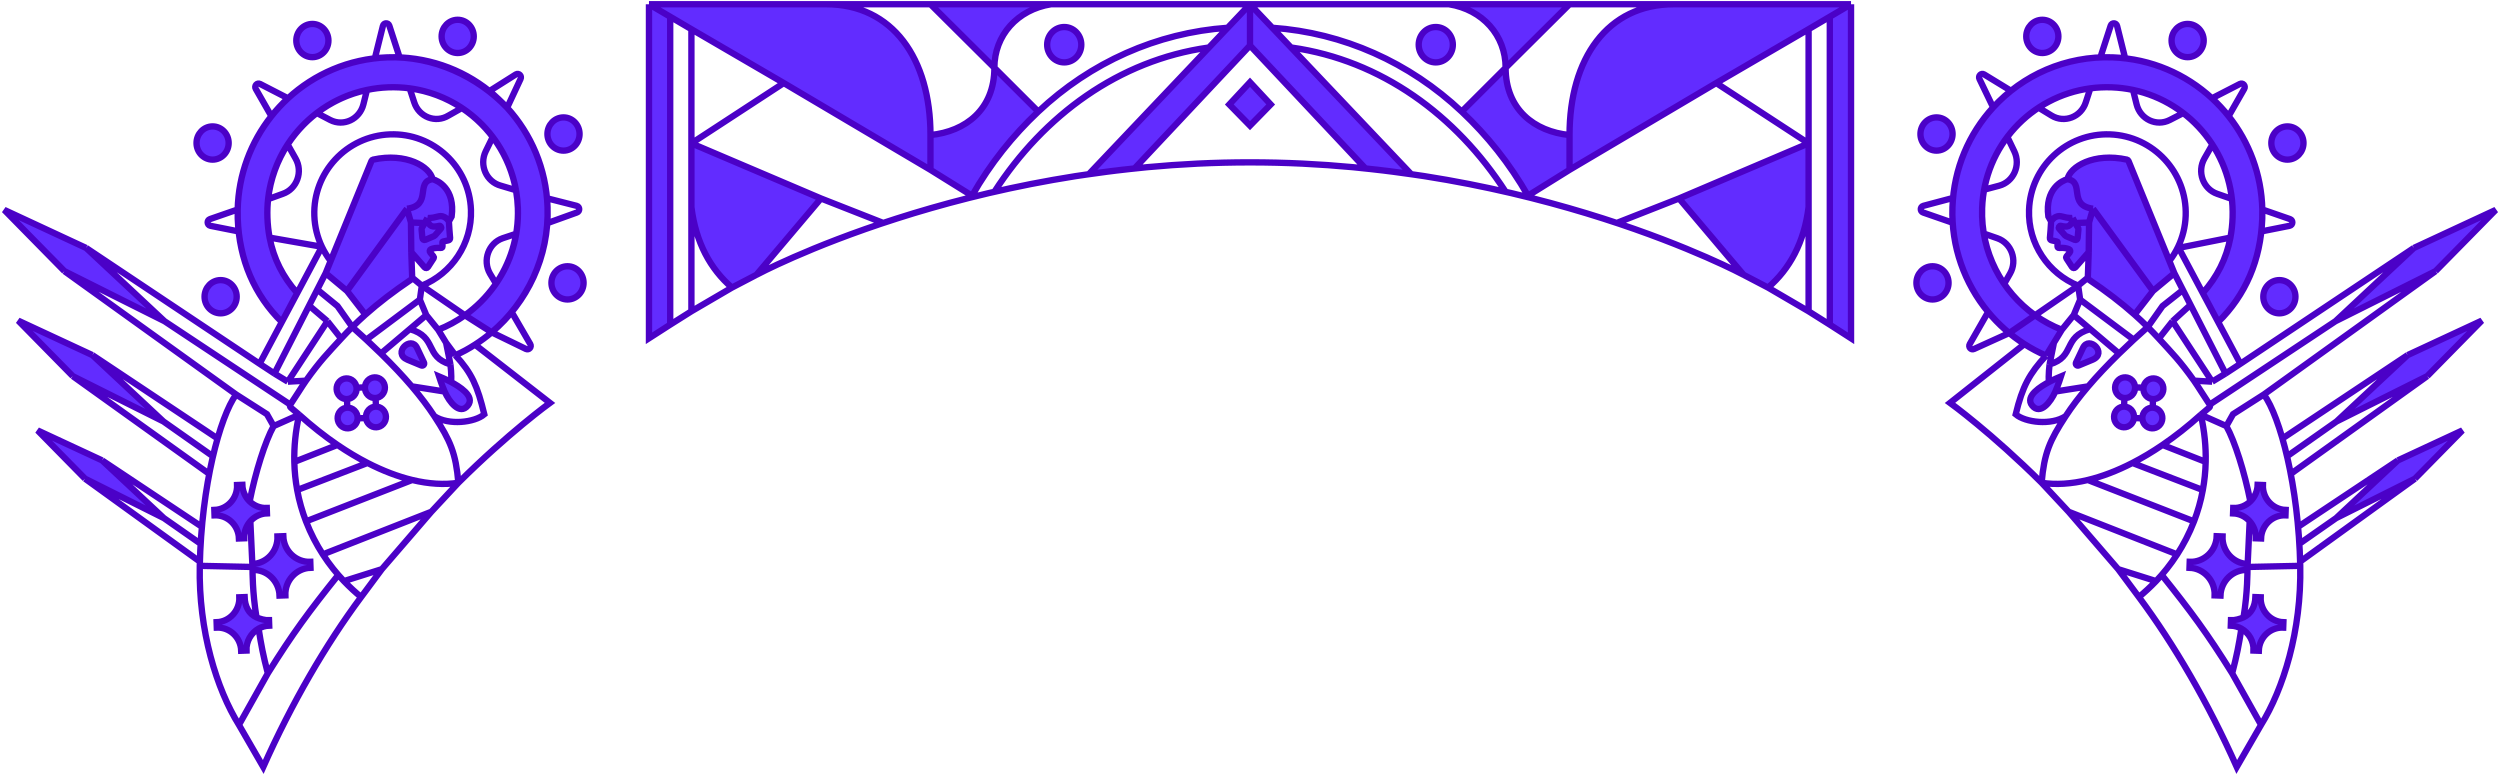 <?xml version="1.0" encoding="UTF-8"?> <svg xmlns="http://www.w3.org/2000/svg" width="1180" height="366" viewBox="0 0 1180 366" fill="none"><path d="M494.258 21.102C494.258 25.714 497.867 29.452 502.318 29.452C506.769 29.452 510.378 25.714 510.378 21.102C510.378 16.491 506.769 12.753 502.318 12.753C497.867 12.753 494.258 16.491 494.258 21.102Z" fill="#622CFF"></path><path d="M685.742 21.102C685.742 25.714 682.133 29.452 677.682 29.452C673.231 29.452 669.622 25.714 669.622 21.102C669.622 16.491 673.231 12.753 677.682 12.753C682.133 12.753 685.742 16.491 685.742 21.102Z" fill="#622CFF"></path><path d="M153.712 128.931L175.357 75.927C175.476 75.635 175.728 75.42 176.028 75.354C191.759 71.889 202.923 78.674 204.177 84.585C206.545 85.15 214.921 89.071 213.183 102.182L211.883 104.518C211.963 106.813 212.289 110.397 212.449 112.383C212.489 112.885 212.16 113.335 211.683 113.439L209.061 114.012C208.906 114.045 208.797 114.19 208.802 114.353L208.871 116.325C208.886 116.734 208.545 117.061 208.151 117.032C205.911 116.867 204.566 117.142 203.37 117.646C202.786 117.892 202.646 118.664 203.058 119.158L204.65 121.069C204.841 121.299 204.86 121.633 204.696 121.885L201.958 126.086C201.603 126.631 200.848 126.686 200.422 126.199L194.127 118.998L194.548 131.048C194.56 131.403 194.387 131.741 194.099 131.935C185.717 137.594 178.736 142.93 172.475 148.51L163.776 137.317L153.712 128.931Z" fill="#622CFF"></path><path d="M196.847 164.225C194.025 158.096 185.032 166.687 192.313 169.786L198.883 172.515C199.714 172.86 200.52 171.964 200.125 171.132L196.847 164.225Z" fill="#622CFF"></path><path d="M180.42 186.322C179.57 187.265 178.444 187.784 177.291 187.867C176.031 187.958 174.739 187.53 173.741 186.571C172.701 185.57 172.195 184.198 172.237 182.837C172.273 181.699 172.691 180.568 173.501 179.669C175.278 177.694 178.268 177.583 180.179 179.42C182.089 181.257 182.197 184.347 180.42 186.322Z" fill="#622CFF"></path><path d="M167.545 200.624C165.767 202.598 162.777 202.71 160.867 200.873C158.956 199.036 158.848 195.946 160.626 193.971C161.515 192.983 162.708 192.462 163.917 192.417C165.125 192.372 166.349 192.804 167.304 193.722C168.345 194.722 168.851 196.095 168.808 197.456C168.773 198.594 168.354 199.725 167.545 200.624Z" fill="#622CFF"></path><path d="M167.063 186.82C166.175 187.807 164.984 188.328 163.776 188.374C162.567 188.42 161.341 187.988 160.385 187.069C158.474 185.232 158.367 182.142 160.144 180.167C161.922 178.193 164.912 178.081 166.822 179.918C167.692 180.755 168.189 181.851 168.303 182.984C168.44 184.338 168.031 185.745 167.063 186.82Z" fill="#622CFF"></path><path d="M180.901 200.126C179.124 202.1 176.134 202.212 174.223 200.375C173.353 199.538 172.857 198.442 172.742 197.309C172.605 195.955 173.014 194.548 173.982 193.473C174.911 192.442 176.169 191.919 177.432 191.916C178.588 191.913 179.748 192.346 180.66 193.224C182.571 195.061 182.679 198.151 180.901 200.126Z" fill="#622CFF"></path><path fill-rule="evenodd" clip-rule="evenodd" d="M111.898 228.924L114.389 228.831C114.496 231.92 115.803 234.675 117.836 236.648C119.931 238.681 122.796 239.884 125.915 239.768L126.003 242.308C119.856 242.537 115.051 247.805 115.269 254.075L112.779 254.167C112.56 247.898 107.4 243.002 101.253 243.231L101.164 240.691C107.311 240.462 112.117 235.194 111.898 228.924Z" fill="#622CFF"></path><path fill-rule="evenodd" clip-rule="evenodd" d="M112.964 281.915L115.455 281.822C115.609 286.238 117.388 289.644 121.063 291.386C122.606 292.118 125.163 292.826 126.981 292.758L127.069 295.299C125.252 295.366 123.552 295.875 122.064 296.719C118.52 298.73 116.181 302.649 116.335 307.065L113.845 307.158C113.626 300.889 108.466 295.993 102.319 296.222L102.23 293.682C108.377 293.452 113.183 288.184 112.964 281.915Z" fill="#622CFF"></path><path fill-rule="evenodd" clip-rule="evenodd" d="M130.965 253.184L133.718 253.081C133.96 260.019 139.664 265.438 146.458 265.184L146.556 267.996C139.762 268.249 134.45 274.079 134.693 281.017L131.94 281.119C131.698 274.181 125.994 268.762 119.2 269.016L119.151 267.61L119.102 266.205C125.896 265.951 131.207 260.122 130.965 253.184Z" fill="#622CFF"></path><path d="M111.72 140.049C111.72 144.381 108.323 147.892 104.134 147.892C99.944 147.892 96.548 144.381 96.548 140.049C96.548 135.718 99.944 132.207 104.134 132.207C108.323 132.207 111.72 135.718 111.72 140.049Z" fill="#622CFF"></path><path d="M107.927 67.503C107.927 71.835 104.53 75.346 100.341 75.346C96.151 75.346 92.755 71.835 92.755 67.503C92.755 63.172 96.151 59.661 100.341 59.661C104.53 59.661 107.927 63.172 107.927 67.503Z" fill="#622CFF"></path><path d="M155.023 19.14C155.023 23.471 151.627 26.982 147.437 26.982C143.248 26.982 139.851 23.471 139.851 19.14C139.851 14.808 143.248 11.297 147.437 11.297C151.627 11.297 155.023 14.808 155.023 19.14Z" fill="#622CFF"></path><path d="M223.613 17.179C223.613 21.51 220.217 25.022 216.027 25.022C211.838 25.022 208.441 21.51 208.441 17.179C208.441 12.847 211.838 9.336 216.027 9.336C220.217 9.336 223.613 12.847 223.613 17.179Z" fill="#622CFF"></path><path d="M273.555 63.255C273.555 67.587 270.158 71.098 265.969 71.098C261.779 71.098 258.383 67.587 258.383 63.255C258.383 58.924 261.779 55.412 265.969 55.412C270.158 55.412 273.555 58.924 273.555 63.255Z" fill="#622CFF"></path><path d="M275.451 133.514C275.451 137.845 272.055 141.356 267.865 141.356C263.676 141.356 260.279 137.845 260.279 133.514C260.279 129.182 263.676 125.671 267.865 125.671C272.055 125.671 275.451 129.182 275.451 133.514Z" fill="#622CFF"></path><path d="M8.601 151.348L43.613 167.613L77.137 198.926L34.35 177.532L8.601 151.348Z" fill="#622CFF"></path><path d="M17.742 203.157L48.193 217.307L77.352 244.55L40.137 225.936L17.742 203.157Z" fill="#622CFF"></path><path d="M1026.29 128.931L1004.64 75.927C1004.52 75.635 1004.27 75.42 1003.97 75.354C988.241 71.889 977.077 78.674 975.823 84.585C973.455 85.15 965.079 89.071 966.817 102.182L968.117 104.518C968.037 106.813 967.711 110.397 967.551 112.383C967.511 112.885 967.84 113.335 968.317 113.439L970.939 114.012C971.094 114.045 971.203 114.19 971.198 114.353L971.129 116.325C971.114 116.734 971.455 117.061 971.849 117.032C974.089 116.867 975.434 117.142 976.63 117.646C977.214 117.892 977.353 118.664 976.942 119.158L975.35 121.069C975.159 121.299 975.14 121.633 975.304 121.885L978.042 126.086C978.397 126.631 979.152 126.686 979.578 126.199L985.873 118.998L985.452 131.048C985.44 131.403 985.613 131.741 985.901 131.935C994.283 137.594 1001.26 142.93 1007.52 148.51L1016.22 137.317L1026.29 128.931Z" fill="#622CFF"></path><path d="M983.153 164.225C985.975 158.096 994.968 166.687 987.687 169.786L981.117 172.515C980.286 172.86 979.48 171.964 979.875 171.132L983.153 164.225Z" fill="#622CFF"></path><path d="M999.58 186.322C1000.43 187.265 1001.56 187.784 1002.71 187.867C1003.97 187.958 1005.26 187.53 1006.26 186.571C1007.3 185.57 1007.8 184.198 1007.76 182.837C1007.73 181.699 1007.31 180.568 1006.5 179.669C1004.72 177.694 1001.73 177.583 999.821 179.42C997.911 181.257 997.803 184.347 999.58 186.322Z" fill="#622CFF"></path><path d="M1012.46 200.624C1014.23 202.598 1017.22 202.71 1019.13 200.873C1021.04 199.036 1021.15 195.946 1019.37 193.971C1018.48 192.983 1017.29 192.462 1016.08 192.417C1014.88 192.372 1013.65 192.804 1012.7 193.722C1011.66 194.722 1011.15 196.095 1011.19 197.456C1011.23 198.594 1011.65 199.725 1012.46 200.624Z" fill="#622CFF"></path><path d="M1012.94 186.82C1013.83 187.807 1015.02 188.328 1016.22 188.374C1017.43 188.42 1018.66 187.988 1019.61 187.069C1021.53 185.232 1021.63 182.142 1019.86 180.167C1018.08 178.193 1015.09 178.081 1013.18 179.918C1012.31 180.755 1011.81 181.851 1011.7 182.984C1011.56 184.338 1011.97 185.745 1012.94 186.82Z" fill="#622CFF"></path><path d="M999.099 200.126C1000.88 202.1 1003.87 202.212 1005.78 200.375C1006.65 199.538 1007.14 198.442 1007.26 197.309C1007.39 195.955 1006.99 194.548 1006.02 193.473C1005.09 192.442 1003.83 191.919 1002.57 191.916C1001.41 191.913 1000.25 192.346 999.339 193.224C997.429 195.061 997.321 198.151 999.099 200.126Z" fill="#622CFF"></path><path fill-rule="evenodd" clip-rule="evenodd" d="M1068.1 228.924L1065.61 228.831C1065.5 231.92 1064.2 234.675 1062.16 236.648C1060.07 238.681 1057.2 239.884 1054.09 239.768L1054 242.308C1060.14 242.537 1064.95 247.805 1064.73 254.075L1067.22 254.167C1067.44 247.898 1072.6 243.002 1078.75 243.231L1078.84 240.691C1072.69 240.462 1067.88 235.194 1068.1 228.924Z" fill="#622CFF"></path><path fill-rule="evenodd" clip-rule="evenodd" d="M1067.04 281.915L1064.55 281.822C1064.39 286.238 1062.61 289.644 1058.94 291.386C1057.39 292.118 1054.84 292.826 1053.02 292.758L1052.93 295.299C1054.75 295.366 1056.45 295.875 1057.94 296.719C1061.48 298.73 1063.82 302.649 1063.66 307.065L1066.16 307.158C1066.37 300.889 1071.53 295.993 1077.68 296.222L1077.77 293.682C1071.62 293.452 1066.82 288.184 1067.04 281.915Z" fill="#622CFF"></path><path fill-rule="evenodd" clip-rule="evenodd" d="M1049.04 253.184L1046.28 253.081C1046.04 260.019 1040.34 265.438 1033.54 265.184L1033.44 267.996C1040.24 268.249 1045.55 274.079 1045.31 281.017L1048.06 281.119C1048.3 274.181 1054.01 268.762 1060.8 269.016L1060.85 267.61L1060.9 266.205C1054.1 265.951 1048.79 260.122 1049.04 253.184Z" fill="#622CFF"></path><path d="M1068.28 140.049C1068.28 144.381 1071.68 147.892 1075.87 147.892C1080.06 147.892 1083.45 144.381 1083.45 140.049C1083.45 135.718 1080.06 132.207 1075.87 132.207C1071.68 132.207 1068.28 135.718 1068.28 140.049Z" fill="#622CFF"></path><path d="M1072.07 67.503C1072.07 71.835 1075.47 75.346 1079.66 75.346C1083.85 75.346 1087.25 71.835 1087.25 67.503C1087.25 63.172 1083.85 59.661 1079.66 59.661C1075.47 59.661 1072.07 63.172 1072.07 67.503Z" fill="#622CFF"></path><path d="M1024.98 19.14C1024.98 23.471 1028.37 26.982 1032.56 26.982C1036.75 26.982 1040.15 23.471 1040.15 19.14C1040.15 14.808 1036.75 11.297 1032.56 11.297C1028.37 11.297 1024.98 14.808 1024.98 19.14Z" fill="#622CFF"></path><path d="M956.387 17.179C956.387 21.51 959.783 25.022 963.973 25.022C968.162 25.022 971.559 21.51 971.559 17.179C971.559 12.847 968.162 9.336 963.973 9.336C959.783 9.336 956.387 12.847 956.387 17.179Z" fill="#622CFF"></path><path d="M906.445 63.255C906.445 67.587 909.842 71.098 914.031 71.098C918.221 71.098 921.617 67.587 921.617 63.255C921.617 58.924 918.221 55.412 914.031 55.412C909.842 55.412 906.445 58.924 906.445 63.255Z" fill="#622CFF"></path><path d="M904.549 133.514C904.549 137.845 907.945 141.356 912.135 141.356C916.324 141.356 919.721 137.845 919.721 133.514C919.721 129.182 916.324 125.671 912.135 125.671C907.945 125.671 904.549 129.182 904.549 133.514Z" fill="#622CFF"></path><path d="M1171.4 151.348L1136.39 167.613L1102.86 198.926L1145.65 177.532L1171.4 151.348Z" fill="#622CFF"></path><path d="M1162.26 203.157L1131.81 217.307L1102.65 244.55L1139.86 225.936L1162.26 203.157Z" fill="#622CFF"></path><path d="M40.652 117.035L2 99.075L30.426 127.989L77.662 151.614L40.652 117.035Z" fill="#622CFF"></path><path d="M207.217 177.656C207.217 177.656 208.548 181.819 209.866 184.803C212.098 189.858 216.989 196.046 220.787 191.473C224.543 186.952 216.388 182.201 212.898 180.309C210.686 179.11 207.217 177.656 207.217 177.656Z" fill="#622CFF"></path><path d="M970.134 184.803C971.452 181.819 972.783 177.656 972.783 177.656C972.783 177.656 969.314 179.11 967.102 180.309C963.612 182.201 955.457 186.952 959.213 191.473C963.011 196.046 967.902 189.858 970.134 184.803Z" fill="#622CFF"></path><path d="M1178 99.075L1139.35 117.035L1102.34 151.614L1149.57 127.989L1178 99.075Z" fill="#622CFF"></path><path fill-rule="evenodd" clip-rule="evenodd" d="M243.607 90.177L243.608 90.179C243.614 90.217 243.621 90.255 243.627 90.293C243.621 90.254 243.614 90.215 243.607 90.177Z" fill="#622CFF"></path><path d="M1006.78 42.449C1034.46 48.279 1054.8 73.384 1053.78 102.658C1053.67 105.969 1053.32 109.125 1052.75 112.143C1050.86 122.182 1046.47 130.701 1039.71 138.333L1046.98 152C1059.87 139.31 1067.1 122.741 1067.78 103.181C1067.83 101.738 1067.84 100.303 1067.81 98.877C1067.44 82.321 1061.56 67.028 1051.91 54.844C1049.52 51.828 1046.89 49.001 1044.06 46.394C1031.68 34.978 1015.34 27.755 997.232 27.08C974.992 26.25 954.723 35.474 940.764 50.699C929.381 63.115 922.195 79.524 921.56 97.727C920.905 116.474 927.314 133.841 938.39 147.241C943.266 153.14 949.046 158.271 955.526 162.412C958.765 164.482 962.18 166.305 965.744 167.853L969.462 161.751L973.18 155.649C968.674 153.878 964.441 151.571 960.559 148.81C944.832 137.626 934.84 118.983 935.563 98.249C936.585 68.975 958.622 45.45 986.636 41.697C989.929 41.256 993.305 41.088 996.739 41.216C1000.17 41.344 1003.53 41.763 1006.78 42.449Z" fill="#622CFF"></path><path fill-rule="evenodd" clip-rule="evenodd" d="M219.441 148.81C224.847 144.965 229.576 140.239 233.424 134.85C233.605 134.597 234.105 133.876 234.105 133.876C241.116 123.726 244.9 111.521 244.437 98.249C244.342 95.544 244.068 92.889 243.627 90.293L243.608 90.179L243.607 90.177L243.594 90.099C243.577 90.002 243.56 89.905 243.543 89.808L243.538 89.78L243.537 89.775C240.625 73.526 231.138 59.678 218.013 50.97C210.746 46.149 202.363 42.903 193.364 41.697C190.071 41.256 186.695 41.088 183.261 41.216C179.827 41.344 176.471 41.763 173.217 42.449C164.437 44.298 156.395 48.087 149.54 53.333C144.239 57.39 139.646 62.318 135.971 67.895C135.927 67.96 135.884 68.026 135.841 68.091L135.777 68.191C130.831 75.792 127.58 84.581 126.541 94C126.229 96.834 126.117 99.725 126.219 102.658C126.335 105.969 126.679 109.124 127.248 112.143C129.142 122.182 133.53 130.701 140.294 138.333L133.018 152C120.127 139.31 112.898 122.741 112.215 103.181C112.165 101.738 112.157 100.303 112.189 98.877C112.563 82.321 118.436 67.028 128.092 54.844C130.484 51.828 133.107 49.001 135.936 46.394C148.324 34.978 164.662 27.755 182.768 27.08C200.957 26.402 217.827 32.447 231.005 43C233.618 45.092 237.062 48.413 239.366 50.842C250.674 63.241 257.808 79.594 258.44 97.727C259.26 121.223 248.78 142.743 232.076 156.861L219.441 148.81Z" fill="#622CFF"></path><path d="M590 21.482V2L513.921 82.199C520.952 81.178 528.157 80.271 535.52 79.501L590 21.482Z" fill="#622CFF"></path><path d="M590 2V21.482L644.48 79.501C651.843 80.271 659.047 81.178 666.079 82.199L590 2Z" fill="#622CFF"></path><path d="M590 38.813L580.23 49.313L590 59.307L599.77 49.313L590 38.813Z" fill="#622CFF"></path><path d="M469.346 31.999C469.346 51.591 455.79 62.091 439.182 63.735V80.167L458.796 92.366C467.515 77.117 477.995 64.052 490.066 52.685L469.346 31.999Z" fill="#622CFF"></path><path d="M496.09 2H439.182L469.346 31.999C469.346 16.675 480.214 4.53 496.09 2Z" fill="#622CFF"></path><path d="M316.33 7.896L326.343 13.792L369.94 39.193L439.182 80.167V63.735C439.182 27.681 421.353 2 389.968 2H306.316L316.33 7.896Z" fill="#622CFF"></path><path d="M387.499 93.677L326.343 67.657V97.766C328.405 114.402 335.264 126.943 345.484 135.745L357.023 129.716L387.499 93.677Z" fill="#622CFF"></path><path d="M316.33 7.896L306.316 2V159.673L316.33 153.235V7.896Z" fill="#622CFF"></path><path d="M853.657 13.792L863.67 7.896L873.684 2H790.032C758.647 2 740.818 27.681 740.818 63.735V80.167L810.06 39.193L853.657 13.792Z" fill="#622CFF"></path><path d="M740.818 63.735C724.21 62.091 710.654 51.591 710.654 31.999L689.934 52.685C702.005 64.052 712.485 77.117 721.204 92.366L740.818 80.167V63.735Z" fill="#622CFF"></path><path d="M740.818 2H683.91C699.786 4.53 710.654 16.675 710.654 31.999L740.818 2Z" fill="#622CFF"></path><path d="M873.684 2L863.67 7.896V153.235L873.684 159.673V2Z" fill="#622CFF"></path><path d="M853.657 67.657L792.501 93.677L822.977 129.716L834.516 135.745C844.736 126.943 851.595 114.402 853.657 97.766V67.657Z" fill="#622CFF"></path><path d="M590 21.482V2M590 21.482L535.52 79.501C528.157 80.271 520.952 81.178 513.921 82.199L590 2M590 21.482L644.48 79.501C651.843 80.271 659.047 81.178 666.079 82.199L590 2M590 2H496.09M590 2H683.91M306.316 2L316.33 7.896M306.316 2H389.968M306.316 2V159.673L316.33 153.235M326.343 13.792L316.33 7.896M326.343 13.792V67.657M326.343 13.792L369.94 39.193M316.33 7.896V153.235M387.499 93.677L326.343 67.657M387.499 93.677L416.888 105.232M387.499 93.677L357.023 129.716M326.343 67.657L369.94 39.193M326.343 67.657V97.766M369.94 39.193L439.182 80.167M496.09 2H439.182M496.09 2C480.214 4.53 469.346 16.675 469.346 31.999M439.182 2L469.346 31.999M439.182 2H389.968M469.346 31.999C469.346 51.591 455.79 62.091 439.182 63.735M469.346 31.999L490.066 52.685M439.182 63.735V80.167M439.182 63.735C439.182 27.681 421.353 2 389.968 2M439.182 80.167L458.796 92.366C467.515 77.117 477.995 64.052 490.066 52.685M326.343 97.766C328.405 114.402 335.264 126.943 345.484 135.745M326.343 97.766V146.928M570.217 22.47C528.18 28.457 492.773 54.271 469.346 90.534M579.376 13.109C546.036 15.452 514.746 29.445 490.066 52.685M357.023 129.716L345.484 135.745M357.023 129.716C357.023 129.716 455.806 76.632 590 76.632C724.194 76.632 822.977 129.716 822.977 129.716M345.484 135.745L326.343 146.928M326.343 146.928L316.33 153.235M873.684 2L863.67 7.896M873.684 2H790.032M873.684 2V159.673L863.67 153.235M853.657 13.792L863.67 7.896M853.657 13.792V67.657M853.657 13.792L810.06 39.193M863.67 7.896V153.235M792.501 93.677L853.657 67.657M792.501 93.677L763.112 105.232M792.501 93.677L822.977 129.716M853.657 67.657L810.06 39.193M853.657 67.657V97.766M810.06 39.193L740.818 80.167M683.91 2H740.818M683.91 2C699.786 4.53 710.654 16.675 710.654 31.999M740.818 2L710.654 31.999M740.818 2H790.032M710.654 31.999C710.654 51.591 724.21 62.091 740.818 63.735M710.654 31.999L689.934 52.685M740.818 63.735V80.167M740.818 63.735C740.818 27.681 758.647 2 790.032 2M740.818 80.167L721.204 92.366C712.485 77.117 702.005 64.052 689.934 52.685M853.657 97.766C851.595 114.402 844.736 126.943 834.516 135.745M853.657 97.766V146.928M609.783 22.47C651.82 28.457 687.227 54.271 710.654 90.534M600.624 13.109C633.964 15.452 665.254 29.445 689.934 52.685M822.977 129.716L834.516 135.745M834.516 135.745L853.657 146.928M853.657 146.928L863.67 153.235M153.712 128.931L175.357 75.927C175.476 75.635 175.728 75.42 176.028 75.354C191.759 71.889 202.923 78.674 204.177 84.585M153.712 128.931L163.776 137.317M153.712 128.931L129.54 176.307M204.177 84.585C206.545 85.15 214.921 89.071 213.183 102.182L211.883 104.518M204.177 84.585C195.798 85.803 204.177 96.914 192.108 98.516M194.127 118.998L200.422 126.199C200.848 126.686 201.603 126.631 201.958 126.086L204.696 121.885C204.86 121.633 204.841 121.299 204.65 121.069L203.058 119.158C202.646 118.664 202.786 117.892 203.37 117.646C204.566 117.142 205.911 116.867 208.151 117.032C208.545 117.061 208.886 116.734 208.871 116.325L208.802 114.353C208.797 114.19 208.906 114.045 209.061 114.012L211.683 113.439C212.16 113.335 212.489 112.885 212.449 112.383C212.289 110.397 211.963 106.813 211.883 104.518M194.127 118.998L193.966 105.018M194.127 118.998L194.548 131.048M211.883 104.518C211.883 104.518 210.137 101.213 206.747 102.182C203.357 103.151 201.717 102.876 201.717 102.876M201.717 102.876C201.717 102.876 201.654 105.743 203.643 106.679C204.553 107.108 205.988 106.917 207.277 106.585C207.957 106.409 208.581 107.367 208.111 107.905L205.259 111.173C205.161 111.285 205.041 111.373 204.906 111.43L200.711 113.221C200.103 113.48 199.426 113.058 199.364 112.381L198.987 108.201C198.967 107.983 199.016 107.764 199.128 107.578L200.497 105.28M201.717 102.876L200.497 105.28M192.108 98.516L193.966 105.018M192.108 98.516L163.776 137.317M193.966 105.018L200.497 105.28M163.776 137.317L172.475 148.51M194.548 131.048C194.56 131.403 194.387 131.741 194.099 131.935C185.717 137.594 178.736 142.93 172.475 148.51M194.548 131.048L199.097 134.819M172.475 148.51C170.332 150.42 168.273 152.358 166.272 154.348M149.766 136.667L159.29 144.461L166.272 154.348M166.272 154.348C164.486 156.123 162.746 157.939 161.031 159.812M166.272 154.348C168.563 156.378 170.767 158.373 172.888 160.335M145.905 144.233L154.549 151.614M161.031 159.812C154.697 166.731 151.04 170.38 144.434 179.669M161.031 159.812L154.549 151.614M129.54 176.307L122.53 171.699M129.54 176.307L135.86 180.154M199.097 134.819C213.152 129.14 222.851 115.108 222.291 99.075C221.578 78.628 204.45 62.669 184.036 63.43C163.622 64.192 147.651 81.385 148.365 101.832C148.548 107.077 149.811 112.027 151.932 116.474M199.097 134.819L198.171 141.427M199.097 134.819L219.441 148.81M232.076 156.861L248.291 164.739C249.696 165.377 251.067 163.778 250.286 162.412L241.533 147.333M232.076 156.861L219.441 148.81M232.076 156.861C248.78 142.743 259.26 121.223 258.44 97.727C257.808 79.594 250.674 63.241 239.366 50.842M232.076 156.861C229.584 158.967 226.954 160.908 224.202 162.667M156.013 123.116C154.432 121.065 153.06 118.841 151.932 116.474M126.219 102.658C126.335 105.969 126.679 109.124 127.248 112.143M126.219 102.658C126.117 99.725 126.229 96.834 126.541 94M126.219 102.658C125.775 89.935 129.366 77.999 135.841 68.091M244.437 98.249C244.9 111.521 241.116 123.726 234.105 133.876M244.437 98.249C244.342 95.544 244.068 92.889 243.627 90.293M244.437 98.249C244.911 111.856 240.771 124.562 233.424 134.85M206.82 155.649L201.208 148.728M206.82 155.649L210.538 161.751M206.82 155.649C211.326 153.878 215.559 151.571 219.441 148.81M182.768 27.08C164.662 27.755 148.324 34.978 135.936 46.394M182.768 27.08C204.563 26.267 225.442 36.159 239.366 50.842M182.768 27.08C200.957 26.402 217.827 32.447 231.005 43M214.918 167.667L210.538 161.751M214.918 167.667C222.716 176.12 225.358 182.212 228.593 195.563C224 199.442 211.823 200.907 205.021 196.442M214.918 167.667C218.482 166.119 220.963 164.737 224.202 162.667M151.932 116.474L122.53 171.699M151.932 116.474L127.248 112.143M122.53 171.699L40.652 117.035M216.351 227.868C215.15 213.808 212.507 207.894 205.021 196.442M216.351 227.868C209.734 228.889 202.382 228.444 194.548 226.552M216.351 227.868L203.597 241.552M216.351 227.868C239.908 204.407 259.581 190.158 259.581 190.158L224.202 162.667M198.171 141.427L172.888 160.335M198.171 141.427L201.208 148.728M172.888 160.335C175.293 162.56 177.589 164.742 179.779 166.884M201.208 148.728L193.402 155.343M179.779 166.884C185.301 172.285 190.144 177.427 194.344 182.349M179.779 166.884L193.402 155.343M194.344 182.349C194.344 182.349 203.804 183.845 209.866 184.803M194.344 182.349C198.53 187.254 202.077 191.939 205.021 196.442M209.866 184.803C208.548 181.819 207.217 177.656 207.217 177.656C207.217 177.656 210.686 179.11 212.898 180.309M209.866 184.803C212.098 189.858 216.989 196.046 220.787 191.473C224.543 186.952 216.388 182.201 212.898 180.309M210.538 161.751L212.608 172.003M212.898 180.309C213.264 177.262 212.608 172.003 212.608 172.003M193.402 155.343C206.569 159.078 200.268 168.375 212.608 172.003M137.027 190.989C136.731 191.418 136.812 192.019 137.205 192.356C138.556 193.516 139.89 194.643 141.207 195.739M137.027 190.989C138.771 188.457 142.784 181.99 144.434 179.669M137.027 190.989L77.662 151.614M163.776 188.374C164.984 188.328 166.175 187.807 167.063 186.82C168.031 185.745 168.44 184.338 168.303 182.984M163.776 188.374C162.567 188.42 161.341 187.988 160.385 187.069C158.474 185.232 158.367 182.142 160.144 180.167C161.922 178.193 164.912 178.081 166.822 179.918C167.692 180.755 168.189 181.851 168.303 182.984M163.776 188.374L163.917 192.417M163.917 192.417C162.708 192.462 161.515 192.983 160.626 193.971C158.848 195.946 158.956 199.036 160.867 200.873C162.777 202.71 165.767 202.598 167.545 200.624C168.354 199.725 168.773 198.594 168.808 197.456M163.917 192.417C165.125 192.372 166.349 192.804 167.304 193.722C168.345 194.722 168.851 196.095 168.808 197.456M177.291 187.867C178.444 187.784 179.57 187.265 180.42 186.322C182.197 184.347 182.089 181.257 180.179 179.42C178.268 177.583 175.278 177.694 173.501 179.669C172.691 180.568 172.273 181.699 172.237 182.837M177.291 187.867C176.031 187.958 174.739 187.53 173.741 186.571C172.701 185.57 172.195 184.198 172.237 182.837M177.291 187.867L177.432 191.916M177.432 191.916C176.169 191.919 174.911 192.442 173.982 193.473C173.014 194.548 172.605 195.955 172.742 197.309M177.432 191.916C178.588 191.913 179.748 192.346 180.66 193.224C182.571 195.061 182.679 198.151 180.901 200.126C179.124 202.1 176.134 202.212 174.223 200.375C173.353 199.538 172.857 198.442 172.742 197.309M168.808 197.456L172.742 197.309M168.303 182.984L172.237 182.837M118.163 246.021L119.102 266.205M119.2 269.016C125.994 268.762 131.698 274.181 131.94 281.119L134.693 281.017C134.45 274.079 139.762 268.249 146.556 267.996L146.458 265.184C139.664 265.438 133.96 260.019 133.718 253.081L130.965 253.184C131.207 260.122 125.896 265.951 119.102 266.205M119.2 269.016L119.151 267.61M119.2 269.016C119.2 269.016 119.102 279.554 121.063 291.386M119.102 266.205L119.151 267.61M112.228 98.864L112.189 98.877M126.541 94L133.494 91.489C140.177 89.171 143.095 81.078 139.508 74.806L135.777 68.191M126.541 94C127.58 84.581 130.831 75.792 135.777 68.191M127.23 112.139L127.248 112.143M112.589 109.224L99.286 106.576C97.69 106.258 97.541 103.956 99.082 103.422L112.189 98.877M128.124 54.9L128.092 54.844M135.996 46.425L135.936 46.394M149.54 53.333L155.862 56.639C162.173 59.885 169.773 56.294 171.528 49.238L173.217 42.449M149.54 53.333C144.239 57.39 139.646 62.318 135.971 67.895M149.54 53.333C156.395 48.087 164.437 44.298 173.217 42.449M135.777 68.191C135.798 68.158 135.82 68.125 135.841 68.091M135.777 68.191L135.841 68.091M176.944 27.466L180.733 12.232C181.125 10.656 183.261 10.576 183.762 12.119L188.603 27.031M218.013 50.97L211.664 54.558C205.595 58.265 197.764 55.25 195.522 48.343L193.364 41.697M218.013 50.97C231.138 59.678 240.625 73.526 243.537 89.775M218.013 50.97C210.746 46.149 202.363 42.903 193.364 41.697M231.005 43L243.49 35.117C244.846 34.289 246.411 35.795 245.709 37.252L239.366 50.842M231.005 43C233.618 45.092 237.062 48.413 239.366 50.842M232.565 64.667L229.241 71.46C226.101 77.982 229.575 85.837 236.402 87.651L243.537 89.775M243.537 89.775L243.538 89.78M243.537 89.775C243.537 89.777 243.537 89.778 243.538 89.78M258.181 93.585L272.207 97.162C273.731 97.567 273.808 99.776 272.316 100.294L258.319 105.333M243.635 110.333L237.268 112.448C230.585 114.765 227.667 122.858 231.254 129.13L234.105 133.876M234.105 133.876C234.105 133.876 233.605 134.597 233.424 134.85M144.434 179.669L135.86 180.154M129.158 201.103L141.207 195.739M129.158 201.103C125.142 208.285 120.572 222.88 117.836 236.648M129.158 201.103L125.999 195.492L111.453 186.198M141.207 195.739C139.445 203.6 138.76 211.036 138.915 218.015M141.207 195.739C147.24 201.167 153.295 205.928 159.29 210.014M40.652 117.035L2 99.075L30.426 127.989M40.652 117.035L77.662 151.614M77.662 151.614L30.426 127.989M30.426 127.989L111.453 186.198M111.453 186.198C103.765 196.64 95.065 229.386 94.293 267.073M94.293 267.073L119.151 267.61M94.293 267.073C93.663 297.83 102.319 325.313 112.779 342.145M170.463 281.789C168.055 279.889 164.88 276.935 162.338 274.283M170.463 281.789C153.836 304.11 137.717 331.787 124.253 362L112.779 342.145M170.463 281.789L180.238 268.64M117.836 236.648C115.803 234.675 114.496 231.92 114.389 228.831L111.898 228.924C112.117 235.194 107.311 240.462 101.164 240.691L101.253 243.231C107.4 243.002 112.56 247.898 112.779 254.167L115.269 254.075C115.051 247.805 119.856 242.537 126.003 242.308L125.915 239.768C122.796 239.884 119.931 238.681 117.836 236.648ZM121.063 291.386C117.388 289.644 115.609 286.238 115.455 281.822L112.964 281.915C113.183 288.184 108.377 293.452 102.23 293.682L102.319 296.222C108.466 295.993 113.626 300.889 113.845 307.158L116.335 307.065C116.181 302.649 118.52 298.73 122.064 296.719M121.063 291.386C122.606 292.118 125.163 292.826 126.981 292.758L127.069 295.299C125.252 295.366 123.552 295.875 122.064 296.719M122.064 296.719C123.296 304.523 124.144 309.044 126.411 317.818M126.411 317.818L112.779 342.145M126.411 317.818C138.183 298.935 145.965 288.471 159.672 271.364M135.86 180.154L154.549 151.614M43.613 167.613L8.601 151.348L34.35 177.532M43.613 167.613L77.137 198.926M43.613 167.613L102.695 206.97M77.137 198.926L34.35 177.532M77.137 198.926L100.518 215.385M34.35 177.532L98.764 223.669M48.193 217.307L17.742 203.157L40.137 225.936M48.193 217.307L77.352 244.55M48.193 217.307L95.304 248.653M77.352 244.55L40.137 225.936M77.352 244.55L94.708 256.674M40.137 225.936L94.341 265.09M138.915 218.015L159.29 210.014M138.915 218.015C139.019 222.646 139.492 227.076 140.266 231.296M159.29 210.014C164.08 213.279 168.831 216.113 173.501 218.513M140.266 231.296L173.501 218.513M140.266 231.296C141.231 236.559 142.665 241.495 144.434 246.088M173.501 218.513C180.765 222.247 187.834 224.931 194.548 226.552M144.434 246.088L194.548 226.552M144.434 246.088C146.646 251.831 149.382 257.036 152.38 261.671M152.38 261.671L203.597 241.552M152.38 261.671C155.512 266.51 158.93 270.727 162.338 274.283M203.597 241.552L180.238 268.64M162.338 274.283L180.238 268.64M1026.29 128.931L1004.64 75.927C1004.52 75.635 1004.27 75.42 1003.97 75.354C988.241 71.889 977.077 78.674 975.823 84.585M1026.29 128.931L1016.22 137.317M1026.29 128.931L1050.46 176.307M975.823 84.585C973.455 85.15 965.079 89.071 966.817 102.182L968.117 104.518M975.823 84.585C984.202 85.803 975.823 96.914 987.892 98.516M985.873 118.998L979.578 126.199C979.152 126.686 978.397 126.631 978.042 126.086L975.304 121.885C975.14 121.633 975.159 121.299 975.35 121.069L976.942 119.158C977.353 118.664 977.214 117.892 976.63 117.646C975.434 117.142 974.089 116.867 971.849 117.032C971.455 117.061 971.114 116.734 971.129 116.325L971.198 114.353C971.203 114.19 971.094 114.045 970.939 114.012L968.317 113.439C967.84 113.335 967.511 112.885 967.551 112.383C967.711 110.397 968.037 106.813 968.117 104.518M985.873 118.998L986.034 105.018M985.873 118.998L985.452 131.048M968.117 104.518C968.117 104.518 969.863 101.213 973.253 102.182C976.643 103.151 978.283 102.876 978.283 102.876M978.283 102.876C978.283 102.876 978.346 105.743 976.357 106.679C975.447 107.108 974.012 106.917 972.723 106.585C972.043 106.409 971.419 107.367 971.889 107.905L974.741 111.173C974.839 111.285 974.959 111.373 975.094 111.43L979.289 113.221C979.897 113.48 980.574 113.058 980.636 112.381L981.013 108.201C981.033 107.983 980.984 107.764 980.872 107.578L979.503 105.28M978.283 102.876L979.503 105.28M987.892 98.516L986.034 105.018M987.892 98.516L1016.22 137.317M986.034 105.018L979.503 105.28M1016.22 137.317L1007.52 148.51M985.452 131.048C985.44 131.403 985.613 131.741 985.901 131.935C994.283 137.594 1001.26 142.93 1007.52 148.51M985.452 131.048L980.903 134.819M1007.52 148.51C1009.67 150.42 1011.73 152.358 1013.73 154.348M1029.74 137.317L1020.71 144.461L1013.73 154.348M1013.73 154.348C1015.51 156.123 1017.25 157.939 1018.97 159.812M1013.73 154.348C1011.44 156.378 1009.23 158.373 1007.11 160.335M1033.28 144.461L1025.45 151.614M1018.97 159.812C1025.3 166.731 1028.96 170.38 1035.57 179.669M1018.97 159.812L1025.45 151.614M1050.46 176.307L1057.47 171.699M1050.46 176.307L1044.14 180.154M980.903 134.819C966.848 129.14 957.149 115.108 957.709 99.075C958.422 78.628 975.55 62.669 995.964 63.43C1016.38 64.192 1032.35 81.385 1031.64 101.832C1031.45 107.077 1030.19 112.027 1028.07 116.474M980.903 134.819L981.829 141.427M980.903 134.819L960.559 148.81M948.361 157.198L960.559 148.81M1023.99 123.116C1025.57 121.065 1026.94 118.841 1028.07 116.474M973.18 155.649L978.792 148.728M973.18 155.649L969.462 161.751M973.18 155.649C968.674 153.878 964.441 151.571 960.559 148.81M965.744 167.853L969.462 161.751M965.744 167.853C957.946 176.306 954.642 182.212 951.407 195.563C956 199.442 968.177 200.907 974.979 196.442M965.744 167.853C962.18 166.305 958.765 164.482 955.526 162.412M1028.07 116.474L1057.47 171.699M1057.47 171.699L1139.35 117.035M963.649 227.868C964.85 213.808 967.493 207.894 974.979 196.442M963.649 227.868C970.266 228.889 977.618 228.444 985.452 226.552M963.649 227.868L976.403 241.552M963.649 227.868C940.092 204.407 920.419 190.158 920.419 190.158L955.526 162.412M981.829 141.427L1007.11 160.335M981.829 141.427L978.792 148.728M1007.11 160.335C1004.71 162.56 1002.41 164.742 1000.22 166.884M978.792 148.728L986.598 155.343M1000.22 166.884C994.699 172.285 989.856 177.427 985.656 182.349M1000.22 166.884L986.598 155.343M985.656 182.349C985.656 182.349 976.196 183.845 970.134 184.803M985.656 182.349C981.47 187.254 977.923 191.939 974.979 196.442M970.134 184.803C971.452 181.819 972.783 177.656 972.783 177.656C972.783 177.656 969.314 179.11 967.102 180.309M970.134 184.803C967.902 189.858 963.011 196.046 959.213 191.473C955.457 186.952 963.612 182.201 967.102 180.309M969.462 161.751L967.392 172.003M967.102 180.309C966.736 177.262 967.392 172.003 967.392 172.003M986.598 155.343C973.431 159.078 979.732 168.375 967.392 172.003M1042.97 190.989C1043.27 191.418 1043.19 192.019 1042.8 192.356C1041.44 193.516 1040.11 194.643 1038.79 195.739M1042.97 190.989C1041.23 188.457 1037.22 181.99 1035.57 179.669M1042.97 190.989L1102.34 151.614M1016.22 188.374C1015.02 188.328 1013.83 187.807 1012.94 186.82C1011.97 185.745 1011.56 184.338 1011.7 182.984M1016.22 188.374C1017.43 188.42 1018.66 187.988 1019.61 187.069C1021.53 185.232 1021.63 182.142 1019.86 180.167C1018.08 178.193 1015.09 178.081 1013.18 179.918C1012.31 180.755 1011.81 181.851 1011.7 182.984M1016.22 188.374L1016.08 192.417M1016.08 192.417C1017.29 192.462 1018.48 192.983 1019.37 193.971C1021.15 195.946 1021.04 199.036 1019.13 200.873C1017.22 202.71 1014.23 202.598 1012.46 200.624C1011.65 199.725 1011.23 198.594 1011.19 197.456M1016.08 192.417C1014.88 192.372 1013.65 192.804 1012.7 193.722C1011.66 194.722 1011.15 196.095 1011.19 197.456M1002.71 187.867C1001.56 187.784 1000.43 187.265 999.58 186.322C997.803 184.347 997.911 181.257 999.821 179.42C1001.73 177.583 1004.72 177.694 1006.5 179.669C1007.31 180.568 1007.73 181.699 1007.76 182.837M1002.71 187.867C1003.97 187.958 1005.26 187.53 1006.26 186.571C1007.3 185.57 1007.8 184.198 1007.76 182.837M1002.71 187.867L1002.57 191.916M1002.57 191.916C1003.83 191.919 1005.09 192.442 1006.02 193.473C1006.99 194.548 1007.39 195.955 1007.26 197.309M1002.57 191.916C1001.41 191.913 1000.25 192.346 999.339 193.224C997.429 195.061 997.321 198.151 999.099 200.126C1000.88 202.1 1003.87 202.212 1005.78 200.375C1006.65 199.538 1007.14 198.442 1007.26 197.309M1011.19 197.456L1007.26 197.309M1011.7 182.984L1007.76 182.837M1061.84 246.021L1060.9 266.205M1060.8 269.016C1054.01 268.762 1048.3 274.181 1048.06 281.119L1045.31 281.017C1045.55 274.079 1040.24 268.249 1033.44 267.996L1033.54 265.184C1040.34 265.438 1046.04 260.019 1046.28 253.081L1049.04 253.184C1048.79 260.122 1054.1 265.951 1060.9 266.205M1060.8 269.016L1060.85 267.61M1060.8 269.016C1060.8 269.016 1060.9 279.554 1058.94 291.386M1060.9 266.205L1060.85 267.61M948.344 157.198L931.709 164.739C930.303 165.377 928.933 163.778 929.714 162.412L938.39 147.241M1067.77 98.864L1067.81 98.877M1053.41 93.882L1046.51 91.489C1039.82 89.171 1036.91 81.078 1040.49 74.806L1044.23 68.264M1028.17 117.037L1052.75 112.143M1052.77 112.139L1052.75 112.143M1067.41 109.224L1080.71 106.576C1082.31 106.258 1082.46 103.956 1080.92 103.422L1067.81 98.877M1051.88 54.9L1051.91 54.844M1044 46.425L1044.06 46.394M1030.22 53.51L1024.14 56.639C1017.83 59.885 1010.23 56.294 1008.47 49.238L1006.78 42.449M1006.74 42.263L1006.78 42.449M1003.06 27.466L999.267 12.232C998.875 10.656 996.739 10.576 996.238 12.119L991.397 27.031M986.695 41.516L986.636 41.697M962.325 50.886L968.337 54.558C974.405 58.265 982.236 55.25 984.478 48.343L986.636 41.697M948.915 42.695L936.51 35.117C935.154 34.289 933.589 35.795 934.291 37.252L940.764 50.699M940.792 50.757L940.764 50.699M947.566 64.827L950.759 71.46C953.899 77.982 950.425 85.837 943.598 87.651L936.548 89.523M921.708 93.466L907.793 97.162C906.269 97.567 906.192 99.776 907.684 100.294L921.305 105.017M936.609 110.324L942.732 112.448C949.415 114.765 952.333 122.858 948.746 129.13L946.043 133.858M938.421 147.186L938.39 147.241M1035.57 179.669L1044.14 180.154M1050.84 201.103L1038.79 195.739M1050.84 201.103C1054.86 208.285 1059.43 222.88 1062.16 236.648M1050.84 201.103L1054 195.492L1068.55 186.198M1038.79 195.739C1040.55 203.6 1041.24 211.036 1041.08 218.015M1038.79 195.739C1032.76 201.167 1026.7 205.928 1020.71 210.014M1139.35 117.035L1178 99.075L1149.57 127.989M1139.35 117.035L1102.34 151.614M1102.34 151.614L1149.57 127.989M1149.57 127.989L1068.55 186.198M1068.55 186.198C1076.23 196.64 1084.94 229.386 1085.71 267.073M1085.71 267.073L1060.85 267.61M1085.71 267.073C1086.34 297.83 1077.68 325.313 1067.22 342.145M1009.54 281.789C1011.94 279.889 1015.12 276.935 1017.66 274.283M1009.54 281.789C1026.16 304.11 1042.28 331.787 1055.75 362L1067.22 342.145M1009.54 281.789L999.762 268.64M1062.16 236.648C1064.2 234.675 1065.5 231.92 1065.61 228.831L1068.1 228.924C1067.88 235.194 1072.69 240.462 1078.84 240.691L1078.75 243.231C1072.6 243.002 1067.44 247.898 1067.22 254.167L1064.73 254.075C1064.95 247.805 1060.14 242.537 1054 242.308L1054.09 239.768C1057.2 239.884 1060.07 238.681 1062.16 236.648ZM1058.94 291.386C1062.61 289.644 1064.39 286.238 1064.55 281.822L1067.04 281.915C1066.82 288.184 1071.62 293.452 1077.77 293.682L1077.68 296.222C1071.53 295.993 1066.37 300.889 1066.16 307.158L1063.66 307.065C1063.82 302.649 1061.48 298.73 1057.94 296.719M1058.94 291.386C1057.39 292.118 1054.84 292.826 1053.02 292.758L1052.93 295.299C1054.75 295.366 1056.45 295.875 1057.94 296.719M1057.94 296.719C1056.7 304.523 1055.86 309.044 1053.59 317.818M1053.59 317.818L1067.22 342.145M1053.59 317.818C1041.82 298.935 1034.03 288.471 1020.33 271.364M1044.14 180.154L1025.45 151.614M1136.39 167.613L1171.4 151.348L1145.65 177.532M1136.39 167.613L1102.86 198.926M1136.39 167.613L1077.3 206.97M1102.86 198.926L1145.65 177.532M1102.86 198.926L1079.48 215.385M1145.65 177.532L1081.24 223.669M1131.81 217.307L1162.26 203.157L1139.86 225.936M1131.81 217.307L1102.65 244.55M1131.81 217.307L1084.7 248.653M1102.65 244.55L1139.86 225.936M1102.65 244.55L1085.29 256.674M1139.86 225.936L1085.66 265.09M955.526 162.412C949.046 158.271 943.266 153.14 938.39 147.241M1041.08 218.015L1020.71 210.014M1041.08 218.015C1040.98 222.646 1040.51 227.076 1039.73 231.296M1020.71 210.014C1015.92 213.279 1011.17 216.113 1006.5 218.513M1039.73 231.296L1006.5 218.513M1039.73 231.296C1038.77 236.559 1037.33 241.495 1035.57 246.088M1006.5 218.513C999.235 222.247 992.166 224.931 985.452 226.552M1035.57 246.088L985.452 226.552M1035.57 246.088C1033.35 251.831 1030.62 257.036 1027.62 261.671M1027.62 261.671L976.403 241.552M1027.62 261.671C1024.49 266.51 1021.07 270.727 1017.66 274.283M976.403 241.552L999.762 268.64M1017.66 274.283L999.762 268.64M219.441 148.81C224.847 144.965 229.576 140.239 233.424 134.85M193.364 41.697C190.071 41.256 186.695 41.088 183.261 41.216C179.827 41.344 176.471 41.763 173.217 42.449M193.364 41.697C218.619 45.081 239.016 64.533 243.538 89.78M173.217 42.449C157.648 45.728 144.4 55.106 135.971 67.895M127.248 112.143C129.142 122.182 133.53 130.701 140.294 138.333L133.018 152C120.127 139.31 112.898 122.741 112.215 103.181C112.165 101.738 112.157 100.303 112.189 98.877M128.092 54.844C130.484 51.828 133.107 49.001 135.936 46.394M128.092 54.844L120.698 41.915C119.897 40.514 121.353 38.896 122.763 39.62L135.936 46.394M128.092 54.844C118.436 67.028 112.563 82.321 112.189 98.877M243.594 90.099C243.577 90.002 243.56 89.905 243.543 89.808M243.594 90.099L243.607 90.177M243.594 90.099C243.598 90.125 243.603 90.151 243.607 90.177M243.608 90.179C243.614 90.217 243.621 90.255 243.627 90.293M243.608 90.179L243.627 90.293M243.608 90.179L243.607 90.177M243.627 90.293C243.621 90.254 243.614 90.215 243.607 90.177M1006.78 42.449C1034.46 48.279 1054.8 73.384 1053.78 102.658C1053.67 105.969 1053.32 109.125 1052.75 112.143M1006.78 42.449C1003.53 41.763 1000.17 41.344 996.739 41.216C993.305 41.088 989.929 41.256 986.636 41.697M1052.75 112.143C1050.86 122.182 1046.47 130.701 1039.71 138.333L1046.98 152C1059.87 139.31 1067.1 122.741 1067.78 103.181C1067.83 101.738 1067.84 100.303 1067.81 98.877M1067.81 98.877C1067.44 82.321 1061.56 67.028 1051.91 54.844M1051.91 54.844C1049.52 51.828 1046.89 49.001 1044.06 46.394M1051.91 54.844L1059.3 41.915C1060.1 40.514 1058.65 38.896 1057.24 39.62L1044.06 46.394M1044.06 46.394C1031.68 34.978 1015.34 27.755 997.232 27.08C974.992 26.25 954.723 35.474 940.764 50.699M940.764 50.699C929.381 63.115 922.195 79.524 921.56 97.727C920.905 116.474 927.314 133.841 938.39 147.241M960.559 148.81C944.832 137.626 934.84 118.983 935.563 98.249C936.585 68.975 958.622 45.45 986.636 41.697M135.971 67.895C135.927 67.96 135.884 68.026 135.841 68.091M243.543 89.808L243.538 89.78M243.543 89.808C243.541 89.799 243.539 89.789 243.538 89.78M590 38.813L580.23 49.313L590 59.307L599.77 49.313L590 38.813ZM494.258 21.102C494.258 25.714 497.867 29.452 502.318 29.452C506.769 29.452 510.378 25.714 510.378 21.102C510.378 16.491 506.769 12.753 502.318 12.753C497.867 12.753 494.258 16.491 494.258 21.102ZM685.742 21.102C685.742 25.714 682.133 29.452 677.682 29.452C673.231 29.452 669.622 25.714 669.622 21.102C669.622 16.491 673.231 12.753 677.682 12.753C682.133 12.753 685.742 16.491 685.742 21.102ZM192.313 169.786C185.032 166.687 194.025 158.096 196.847 164.225L200.125 171.132C200.52 171.964 199.714 172.86 198.883 172.515L192.313 169.786ZM111.72 140.049C111.72 144.381 108.323 147.892 104.134 147.892C99.944 147.892 96.548 144.381 96.548 140.049C96.548 135.718 99.944 132.207 104.134 132.207C108.323 132.207 111.72 135.718 111.72 140.049ZM107.927 67.503C107.927 71.835 104.53 75.346 100.341 75.346C96.151 75.346 92.755 71.835 92.755 67.503C92.755 63.172 96.151 59.661 100.341 59.661C104.53 59.661 107.927 63.172 107.927 67.503ZM155.023 19.14C155.023 23.471 151.627 26.982 147.437 26.982C143.248 26.982 139.851 23.471 139.851 19.14C139.851 14.808 143.248 11.297 147.437 11.297C151.627 11.297 155.023 14.808 155.023 19.14ZM223.613 17.179C223.613 21.51 220.217 25.022 216.027 25.022C211.838 25.022 208.441 21.51 208.441 17.179C208.441 12.847 211.838 9.336 216.027 9.336C220.217 9.336 223.613 12.847 223.613 17.179ZM273.555 63.255C273.555 67.587 270.158 71.098 265.969 71.098C261.779 71.098 258.383 67.587 258.383 63.255C258.383 58.924 261.779 55.412 265.969 55.412C270.158 55.412 273.555 58.924 273.555 63.255ZM275.451 133.514C275.451 137.845 272.055 141.356 267.865 141.356C263.676 141.356 260.279 137.845 260.279 133.514C260.279 129.182 263.676 125.671 267.865 125.671C272.055 125.671 275.451 129.182 275.451 133.514ZM987.687 169.786C994.968 166.687 985.975 158.096 983.153 164.225L979.875 171.132C979.48 171.964 980.286 172.86 981.117 172.515L987.687 169.786ZM1068.28 140.049C1068.28 144.381 1071.68 147.892 1075.87 147.892C1080.06 147.892 1083.45 144.381 1083.45 140.049C1083.45 135.718 1080.06 132.207 1075.87 132.207C1071.68 132.207 1068.28 135.718 1068.28 140.049ZM1072.07 67.503C1072.07 71.835 1075.47 75.346 1079.66 75.346C1083.85 75.346 1087.25 71.835 1087.25 67.503C1087.25 63.172 1083.85 59.661 1079.66 59.661C1075.47 59.661 1072.07 63.172 1072.07 67.503ZM1024.98 19.14C1024.98 23.471 1028.37 26.982 1032.56 26.982C1036.75 26.982 1040.15 23.471 1040.15 19.14C1040.15 14.808 1036.75 11.297 1032.56 11.297C1028.37 11.297 1024.98 14.808 1024.98 19.14ZM956.387 17.179C956.387 21.51 959.783 25.022 963.973 25.022C968.162 25.022 971.559 21.51 971.559 17.179C971.559 12.847 968.162 9.336 963.973 9.336C959.783 9.336 956.387 12.847 956.387 17.179ZM906.445 63.255C906.445 67.587 909.842 71.098 914.031 71.098C918.221 71.098 921.617 67.587 921.617 63.255C921.617 58.924 918.221 55.412 914.031 55.412C909.842 55.412 906.445 58.924 906.445 63.255ZM904.549 133.514C904.549 137.845 907.945 141.356 912.135 141.356C916.324 141.356 919.721 137.845 919.721 133.514C919.721 129.182 916.324 125.671 912.135 125.671C907.945 125.671 904.549 129.182 904.549 133.514Z" stroke="#4B01C7" stroke-width="3"></path></svg> 